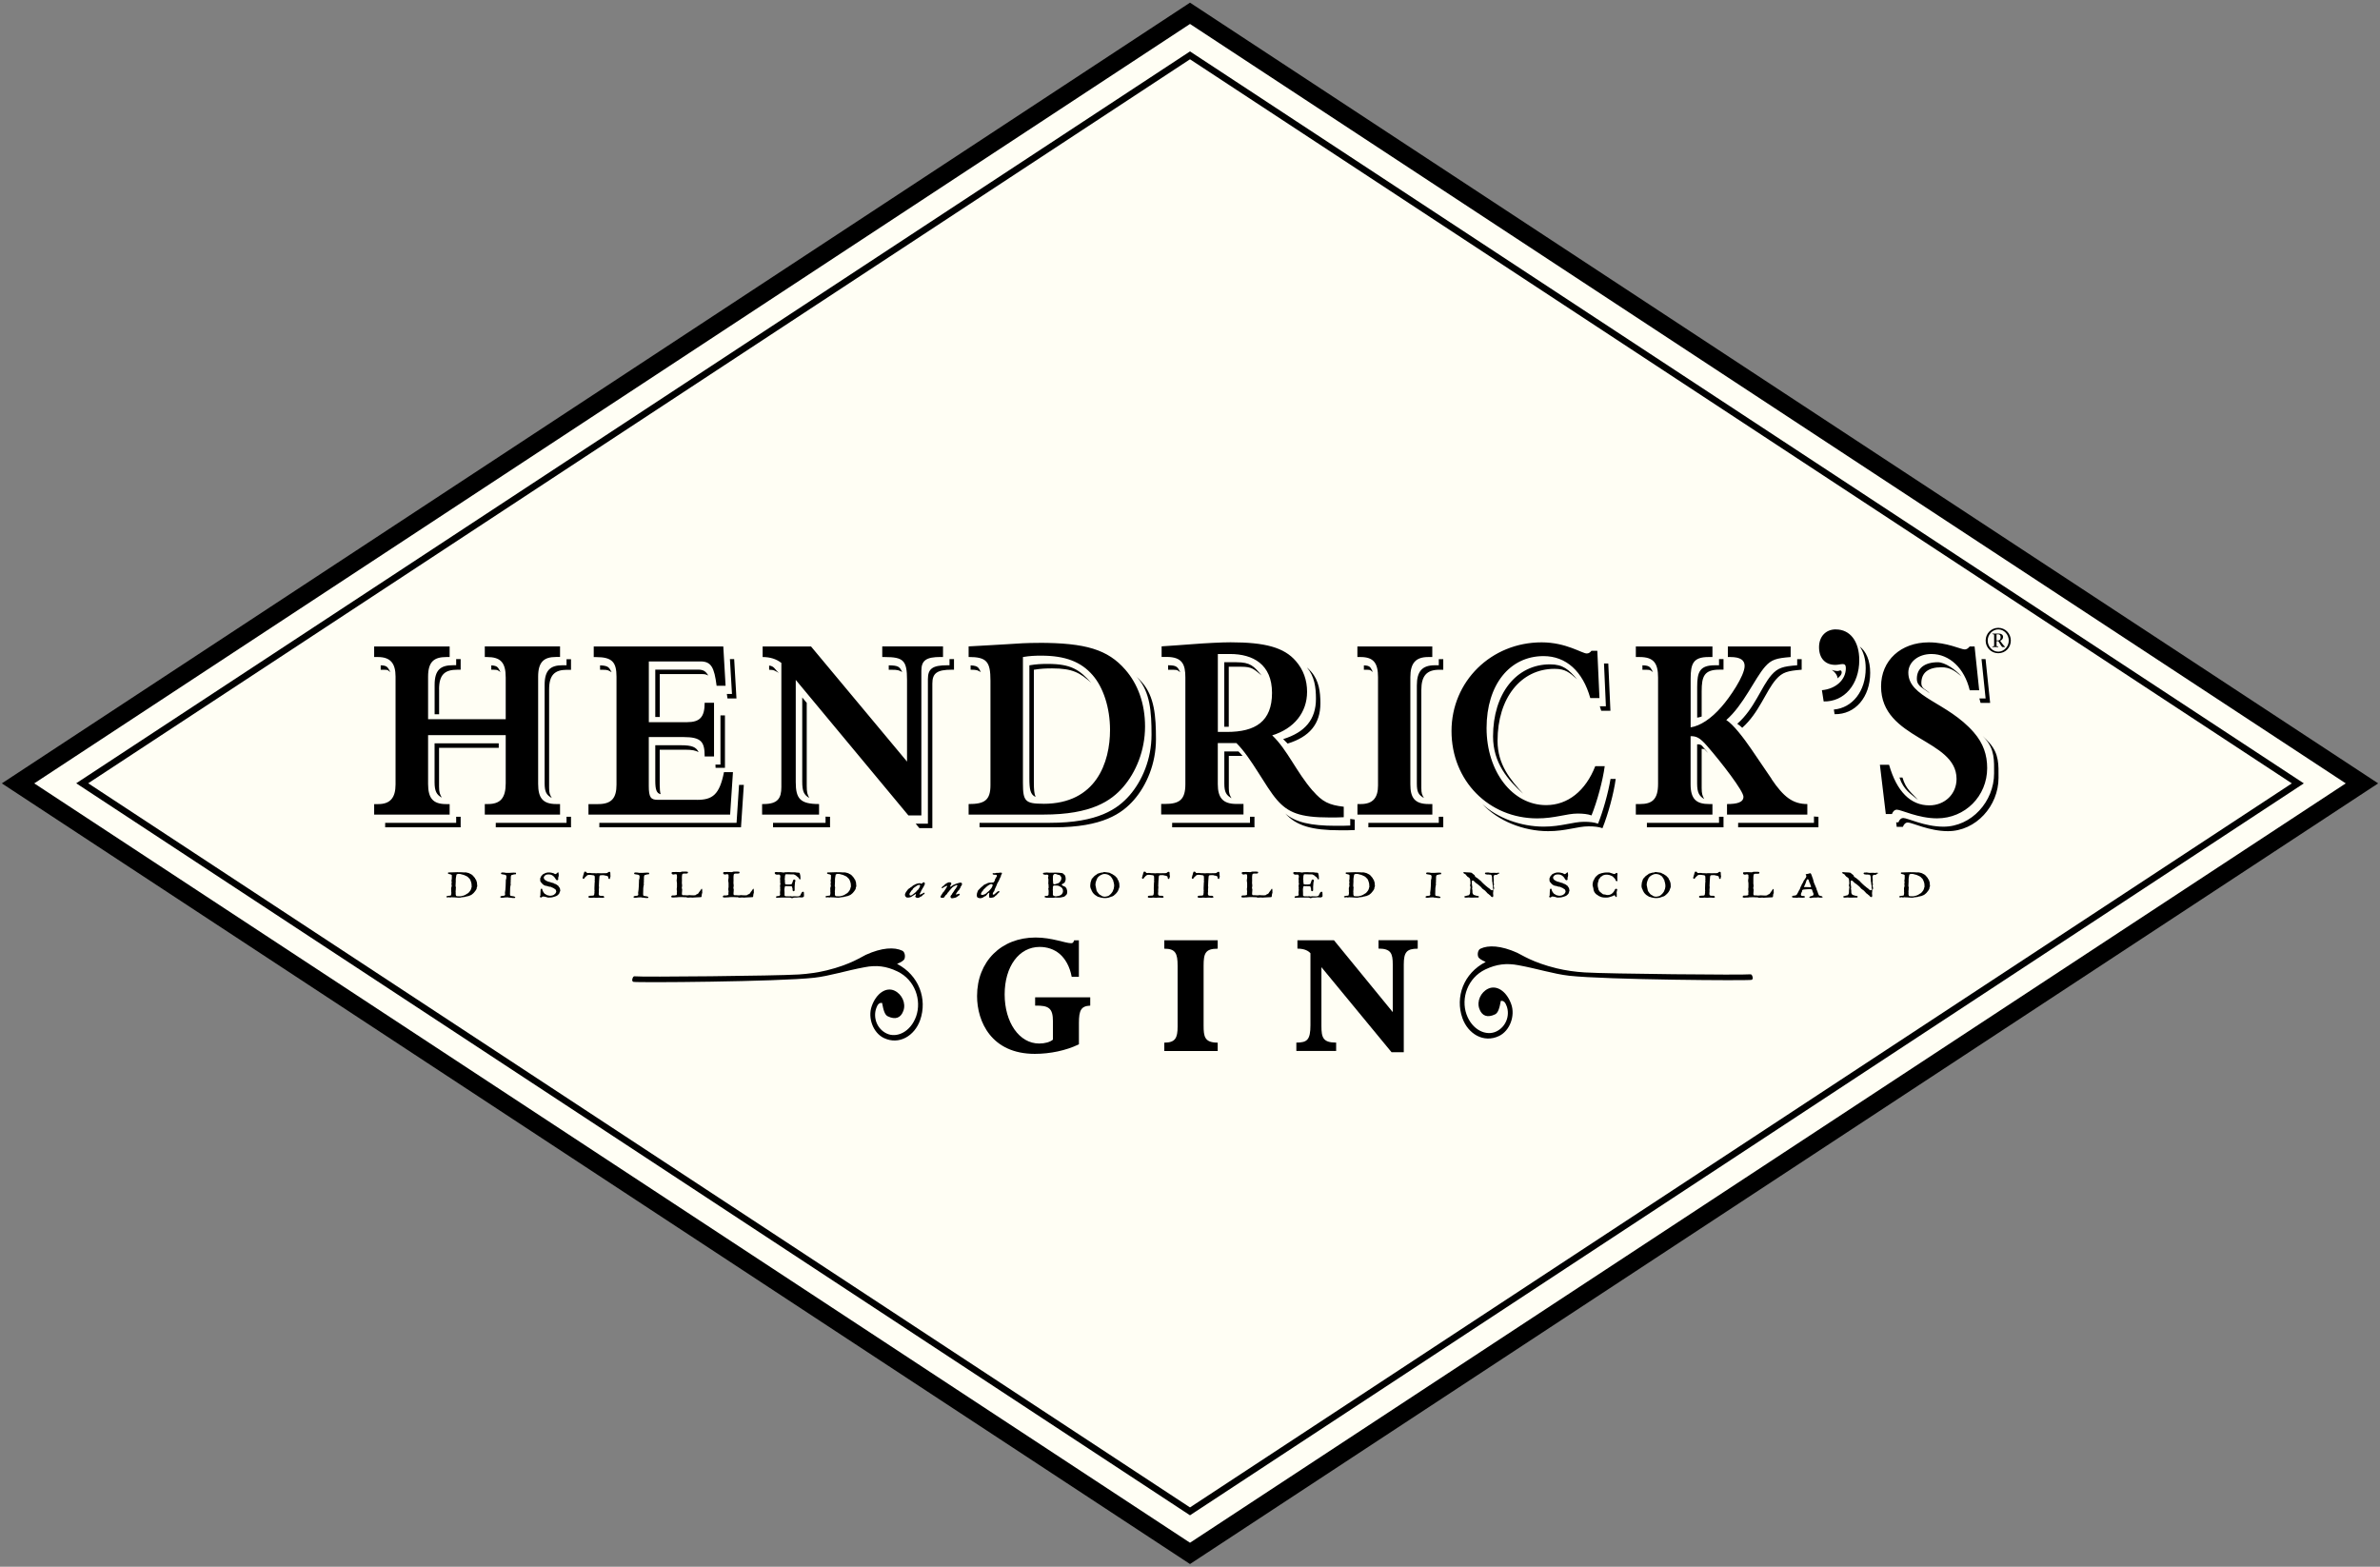 <?xml version="1.0" encoding="UTF-8"?><svg id="Layer_2" xmlns="http://www.w3.org/2000/svg" xmlns:xlink="http://www.w3.org/1999/xlink" viewBox="0 0 488.08 321.3"><rect x="0" y="0" width="488.08" height="321.3" fill="#808080" stroke="none"/><defs><style>.cls-1{clip-path:url(#clippath);}.cls-2,.cls-3,.cls-4{fill:none;}.cls-2,.cls-5,.cls-6{stroke-width:0px;}.cls-3{stroke-width:1.35px;}.cls-3,.cls-4{stroke:#000;stroke-miterlimit:23;}.cls-7{clip-path:url(#clippath-1);}.cls-8{clip-path:url(#clippath-2);}.cls-5{fill:#000;}.cls-4{stroke-width:3.65px;}.cls-6{fill:#fffef4;}</style><clipPath id="clippath"><rect class="cls-2" width="488.08" height="321.3"/></clipPath><clipPath id="clippath-1"><rect class="cls-2" width="488.08" height="321.3"/></clipPath><clipPath id="clippath-2"><rect class="cls-2" width="488.08" height="321.3"/></clipPath></defs><g id="Layer_1-2"><g class="cls-1"><polygon class="cls-6" points="3.7 160.65 244.04 318.56 484.38 160.65 244.04 2.73 3.7 160.65"/><g class="cls-7"><polygon class="cls-4" points="3.7 160.65 244.04 318.56 484.38 160.65 244.04 2.73 3.7 160.65"/></g><polygon class="cls-3" points="244.04 309.94 471.23 160.65 244.04 11.35 16.86 160.63 244.04 309.94"/><g class="cls-8"><path class="cls-5" d="M242.05,137.86c-.52-.92-.57-1.43-2.39-1.43h-.11v.92h1.03c1.07,0,.91.19,1.47.51M252.55,163.69c-.37-.64-.55-.95-.55-2.08v-6.59h2.83c-.28-.32-.56-.64-.85-.92h-2.9v6.59c0,1.81.44,2.4,1.47,3M281.54,137.8c-.49-.87-.44-1.3-1.84-1.35v.9h.63c.91,0,.67.16,1.2.45M328.38,145.76h1.88l-.44-9.7h-.88l.39,8.78h-1.25c.1.3.2.61.29.92M264.06,152.49c4.49-1.38,6.72-4.03,6.72-8.26,0-2.36-.29-4.64-1.87-6.46-.28-.33-.58-.62-.9-.9,1.57,1.82,1.86,4.09,1.86,6.44,0,4.23-2.24,6.87-6.72,8.26l.92.92ZM253.58,135.81h-2.51v13.23h.92v-12.31h2.51c2.34,0,2.65.53,4.21,1.78-1.57-1.91-2.29-2.7-5.13-2.7M185.02,137.81c-.53-1.04-.7-1.34-2.76-1.37v.91h.47c1.49,0,1.59.11,2.28.46M307.11,151.92c0-8.76,4.77-14.76,11.68-14.76,2.26,0,3.04.75,4.64,2.14-1.74-1.98-2.85-3.06-5.56-3.06-6.91,0-11.68,6.01-11.68,14.77,0,5.46,3.04,8.94,6.17,11.76-2.59-2.87-5.25-5.94-5.25-10.84M165.97,163.65c-.39-.7-.53-1.16-.53-2.48v-17.03l-.92-1.11v17.21c0,2.04.33,2.76,1.45,3.4M199.05,136.45v.89c1.37,0,1.42.13,2.1.49-.5-.91-.5-1.29-2.1-1.38M212.37,163.42c-.28-.63-.35-1.56-.35-2.94v-23.13c1.41-.24,2.47-.28,3.77-.28,4.24,0,5.72.94,7.98,2.95-2.36-2.64-4.06-3.87-8.9-3.87-1.3,0-2.36.05-3.77.29v23.13c0,2.34.2,3.39,1.27,3.86M390.14,159.45h-.61c.86,2.58,2.36,3.36,3.81,4.59-1.19-1.37-2.49-2.13-3.19-4.59M159.73,137.99c-.83-.66-.9-1.37-2-1.5v.86c1.07,0,1.14.21,2,.64M406.19,144.15h1.94l-.94-8.98h-.83l.84,8.06h-1.28c.09.3.18.6.25.92M395.76,142.2c-.72-.85-1.74-.91-1.74-2.09,0-2.16,1.43-3.27,4.13-3.27,1.72,0,2.77.73,4.09,1.86-1.21-1.41-3.4-2.89-4.83-2.89-2.7,0-4.31,1.22-4.31,3.38,0,1.62,1.39,1.93,2.66,3.01M369.48,137.35v-2.17h-.92v1.25c-2.9.22-3.95.5-5.26,1.98-2.17,2.5-3.48,6.91-7.03,10.02.3.18.65.47,1.02.82,3.49-3.12,4.78-7.45,6.94-9.93,1.3-1.48,2.36-1.75,5.26-1.98M338.99,137.83c-.53-.92-.57-1.37-2.17-1.39v.91h.8c.99,0,.81.16,1.37.48M352.53,136.43h-.82c-3.14,0-3.66,1.36-3.66,4.43v6.31c.3-.04.61-.12.92-.23v-5.17c0-3.08.52-4.44,3.66-4.44h.82v-2.17h-.92v1.25ZM349.5,163.86c-.36-.62-.53-1.08-.53-2.25v-8.04c.82,0,.49.13,1.32.84-1.39-1.54-1.15-1.77-2.25-1.77v8.04c0,1.92.48,2.61,1.45,3.17M276.9,169.3c-1.05.05-1.55.05-2.99.05-5.08,0-8.29-.72-10.32-2.52,2.22,2.48,5.38,3.44,11.24,3.44,1.44,0,1.93,0,2.99-.05v-2.15c-.33-.04-.63-.08-.92-.13v1.36ZM256.34,168.74h-15.96v.92h16.88v-2.16h-.92v1.24ZM295.06,167.49v1.25h-14.44v.92h15.36v-2.16h-.72c-.07,0-.13-.01-.2-.01M232.97,138.66c.11.12.22.24.33.36,2.56,2.93,2.85,6.92,2.85,11.65,0,5.03-1.94,9.48-4.49,12.42-2.47,2.82-6.46,5.65-16.37,5.65h-14.41v.92h15.33c9.91,0,13.9-2.83,16.36-5.65,2.55-2.94,4.49-7.39,4.49-12.42,0-4.73-.3-8.72-2.85-11.65-.4-.46-.82-.88-1.25-1.28M194.72,136.43h-.48c-2.98,0-3.95.7-3.95,2.82v29.66h-2.51l.76.92h2.66v-29.66c0-2.12.98-2.83,3.96-2.83h.48v-2.17h-.92v1.25ZM295.06,136.43h-.82c-2.6,0-3.68,1.26-3.68,4.15v20.12c0,1.77.37,2.33,1.45,2.94-.37-.65-.53-.91-.53-2.02v-20.12c0-2.88,1.08-4.15,3.68-4.15h.82v-2.17h-.92v1.25ZM169.3,168.74h-10.77v.92h11.69v-2.16c-.33,0-.63-.01-.92-.03v1.27ZM372,168.74h-15.55v.92h16.47v-2.16c-.32,0-.62-.03-.92-.06v1.31ZM327.7,168.91c-.78-.28-1.74-.38-2.85-.38-2.26,0-4.67.99-8.27.99-4.67,0-9.5-1.76-12.6-4.65,3.18,3.44,8.37,5.58,13.52,5.58,3.61,0,6.01-.99,8.28-.99,1.11,0,2.08.1,2.85.38,1.16-2.88,2.32-7.14,2.71-10.1h-1.06c-.48,2.88-1.52,6.58-2.56,9.18M381.35,132.54c.8,1.09,1.26,2.63,1.26,4.51,0,4.67-2.7,8.12-6.53,8.46l.15.95c4.23.09,7.3-3.5,7.3-8.48,0-2.5-.81-4.4-2.18-5.43M408.02,152.39c-.46-.53-.94-1-1.43-1.46.17.18.34.35.51.54,1.98,2.27,1.84,4.45,1.84,7.12,0,5.77-4.63,10.94-10.38,10.94-3.86,0-7.37-1.78-8.25-1.78-.42,0-.76.29-1,.89h-.45l.11.92h1.26c.25-.6.58-.89,1-.89.88,0,4.39,1.78,8.25,1.78,5.74,0,10.37-5.17,10.37-10.94,0-2.67.14-4.84-1.83-7.12M352.53,167.49v1.25h-14.79v.92h15.71v-2.16h-.67c-.09,0-.16-.01-.25-.01M151.04,168.74h-28.13v.92h29.05l.58-8.7h-.98l-.51,7.79ZM135.48,162.87c-.13-.43-.19-1.03-.19-1.88v-7.24h5.27c1.41,0,2.05.15,2.71.49-.51-1.02-1.31-1.41-3.63-1.41h-5.26v7.24c0,1.9.27,2.6,1.1,2.8M90.6,163.57c-.38-.66-.56-1.07-.56-2.26v-7.95h12.24v-.92h-13.16v7.95c0,1.91.44,2.59,1.48,3.18M149.19,143.23h1.84l-.47-8.06h-.87l.42,7.14h-1.05c.05.29.09.59.13.92M125.43,137.86c-.51-.94-.6-1.35-2.37-1.41v.9h.47c1.26,0,1.25.16,1.9.51M135.3,138.24h8.74c.59,0,.82.1,1.21.3-.5-.86-.97-1.22-2.13-1.22h-8.74v9.71h.92v-8.79ZM146.75,157.46h1.92v-10.75h-.92v10.09h-1.03c.02.28.03.32.03.65M80.06,137.83c-.54-.91-.56-1.36-1.99-1.39v.91h.76c.9,0,.68.16,1.23.48M116.18,167.49v1.25h-14.51v.92h15.43v-2.16h-.77c-.05,0-.09,0-.14-.01M116.18,136.43h-.86c-2.46,0-3.63,1.04-3.63,4.03v20.15c0,1.87.42,2.43,1.47,3.04-.38-.66-.55-.94-.55-2.11v-20.15c0-2.98,1.17-4.03,3.63-4.03h.86v-2.17h-.92v1.25ZM93.55,167.49v1.25h-14.56v.92h15.48v-2.16h-.72c-.07,0-.13-.01-.2-.01M90.04,141.37c0-3.09,1.24-4.03,3.76-4.03h.67v-2.17h-.92v1.25h-.66c-2.52,0-3.76.94-3.76,4.03v6.02h.92v-5.1ZM102.65,137.83c-.51-.89-.51-1.3-1.9-1.38v.89h.43c1.02,0,.88.15,1.47.48"/><path class="cls-5" d="M409.8,128.75c-1.45,0-2.59,1.17-2.59,2.61s1.13,2.6,2.59,2.6,2.57-1.15,2.57-2.6-1.13-2.61-2.57-2.61M409.8,133.64c-1.22,0-2.17-1.07-2.17-2.28s.95-2.28,2.17-2.28,2.15,1.07,2.15,2.28-.95,2.28-2.15,2.28M410.61,132l-.43-.6c.34-.12.6-.4.6-.79,0-.47-.43-.68-.86-.68h-1.34v.11c.38.04.37.02.37.36v1.82c0,.32,0,.32-.37.36v.11h1.22v-.11c-.38-.04-.36-.04-.36-.36v-.74h.36c.48.7.67,1.22.91,1.22h.48v-.06c-.14-.12-.38-.37-.57-.64M409.76,131.34h-.32v-1.27h.3c.3,0,.54.16.54.58s-.15.69-.52.69M213.01,131.84c-2.38,0-4.2.11-6.62.28-2.15.16-5.16.27-7.75.44v2.17c3.71,0,4.48.94,4.48,4.87v21.42c0,3.17-1.3,3.87-4.48,3.87v2.16h15.33c9.91,0,13.9-2.83,16.36-5.65,2.55-2.94,4.49-7.39,4.49-12.42,0-4.73-1.49-8.72-4.05-11.65-3.58-4.11-8.1-5.5-17.76-5.5M213.97,164.83c-3.7,0-4.19-.49-4.19-4.2v-25.89c1.41-.24,2.47-.28,3.77-.28,4.92,0,8.15,1.26,10.52,3.99,2.18,2.5,3.57,6.65,3.57,11.25,0,6.61-2.81,15.14-13.66,15.14M180.93,134.74h.48c3.87,0,4.6.7,4.6,4.69v16.75l-19.69-23.61h-9.92v2.17c1.48,0,2.78.38,3.84,1.21v25.45c0,2.28-.71,3.49-3.66,3.49h-.29v2.16h11.68v-2.16c-3.87,0-4.78-1.1-4.78-4.49v-20.97l23.1,27.79h2.66v-29.66c0-2.12.98-2.83,3.96-2.83h.48v-2.17h-12.46v2.17ZM99.42,134.74h.43c2.8,0,3.86,1.09,3.86,4.2v8.55h-15.92v-8.72c0-3.09,1.24-4.03,3.76-4.03h.66v-2.17h-15.48v2.17h.76c2.56,0,3.63,1.27,3.63,4.03v22.08c0,2.77-1.11,4.05-3.56,4.05h-.83v2.16h15.48v-2.16h-.72c-2.7,0-3.7-1.21-3.7-4.14v-10h15.92v9.87c0,2.98-1.06,4.26-3.63,4.26h-.66v2.16h15.43v-2.16h-.77c-2.79,0-3.72-1.28-3.72-4.14v-21.99c0-2.98,1.17-4.03,3.63-4.03h.86v-2.17h-15.43v2.17ZM142.9,164.02h-8.04c-1.41,0-1.81-.51-1.81-2.88v-9.99h7.1c3.72,0,4.36,1,4.36,3.98h1.92v-11.01h-1.92c0,2.93-.97,3.98-3.63,3.98h-7.82v-12.46h10.58c2.22,0,2.84,1.22,3.32,4.99h1.84l-.47-8.05h-26.57v2.17h.47c3.32,0,4.2,1.04,4.2,4.03v22.13c0,2.71-.97,3.99-3.77,3.99h-1.98v2.16h29.05l.58-8.71h-1.84c-.92,4.67-2.39,5.68-5.55,5.68M376.48,129.07c-2.05,0-3.44,1.46-3.44,3.66s1.22,3.62,3.34,3.62c1.12,0,2.16-.66,2.16.66,0,2.41-2.05,4.26-4.91,4.53l.36,2.31c4.23.1,7.3-3.5,7.3-8.48,0-3.83-1.86-6.29-4.8-6.29M363.32,159.75l-4.2-6.17c-1.51-2.21-3.72-5.09-5.1-5.92,3.55-3.11,5.78-8.44,7.95-10.94,1.3-1.48,2.36-1.75,5.25-1.98v-2.17h-12.88v2.17h.53c2.04,0,2.91.65,2.91,1.82,0,2.04-3.1,6.53-4.71,8.35-2.16,2.51-4.43,3.96-6.36,4.25v-9.98c0-3.08.53-4.44,3.66-4.44h.81v-2.17h-15.71v2.17h.8c2.86,0,3.76,1.27,3.76,4.2v21.81c0,3.2-1.23,4.14-3.71,4.14h-.85v2.16h15.71v-2.16h-.67c-2.56,0-3.81-.94-3.81-4.05v-9.87c1.15,0,1.84.23,3.38,2,3.04,3.49,7.46,9.25,7.46,10.42s-1.33,1.5-3.37,1.5v2.16h16.47v-2.16c-3,0-4.89-1.49-7.35-5.14M391.35,137.94c0-2.16,2.02-3.82,4.73-3.82,3.71,0,6.8,2.93,7.86,7.43h1.94l-.94-8.98h-1c-.42.51-.71.61-1.06.61-.72,0-3.61-1.45-7.32-1.45-5.75,0-9.8,3.71-9.8,9.04,0,10.96,15.48,10.7,15.48,18.97,0,3.1-2.41,5.42-5.59,5.42-3.82,0-6.67-2.81-8.25-8.33h-1.88l1.21,10.1h1.26c.24-.6.58-.89,1-.89.88,0,4.39,1.78,8.25,1.78,5.74,0,10.28-4.55,10.28-10.31,0-2.67-.77-5.06-2.75-7.33-5.4-6.21-13.42-7.14-13.42-12.25M269.21,162.17c-3.42-3.94-5.13-8.32-8.31-11.37,4.49-1.38,7.15-4.7,7.15-8.93,0-2.36-.73-4.49-2.31-6.31-2.41-2.78-6.28-3.84-13.38-3.84-1.73,0-5.2.17-7.92.39-1.97.16-3.8.27-6.22.44v2.17h1.03c3.22,0,3.84,1.55,3.84,4.2v21.9c0,3.21-1.25,4.05-4.19,4.05h-.77v2.16h16.88v-2.16h-1.45c-2.73,0-3.82-1.21-3.82-4.05v-8.43h3.82c3.09,3.05,5.89,8.86,8.31,11.64,2.26,2.61,4.72,3.61,10.72,3.61,1.44,0,1.93,0,2.98-.05v-2.15c-3.03-.35-4.38-1-6.36-3.29M251.63,150.1h-1.88v-15.98h2.51c4.69,0,8.6,2.11,8.6,7.97s-3.39,8.01-9.23,8.01M278.38,134.74h.63c2.71,0,3.59,1.27,3.59,4.14v22.19c0,2.44-.97,3.82-3.53,3.82h-.69v2.16h15.36v-2.16h-.73c-2.94,0-3.78-1.34-3.78-4.05v-21.96c0-2.88,1.08-4.14,3.68-4.14h.82v-2.17h-15.36v2.17ZM317.07,165.11c-6.91,0-12.21-6.88-12.21-15.8s4.77-14.76,11.68-14.76c4.63,0,8.05,3.12,9.59,8.61h1.88l-.44-9.7h-1.2c-.29.37-.58.55-.97.55-.96,0-4.23-2.28-9.25-2.28-10.32,0-18.48,7.98-18.48,18.19s7.66,17.91,17.58,17.91c3.61,0,6.01-.99,8.27-.99,1.11,0,2.08.1,2.86.38,1.16-2.88,2.32-7.14,2.71-10.1h-1.94c-1.97,5.05-5.63,7.99-10.07,7.99"/><path class="cls-5" d="M375.66,137.38s1.05.4,1.55.15c.5-.25.71.53.12,1.12-.59.59-.47.47-.47.47,0,0-.03-.96-1.21-1.74"/><path class="cls-5" d="M96.77,181.86s-.07.05-.07.07c-.03.18-.06.33-.13.47-.03.07-.06.12-.09.19-.1.2-.28.34-.41.51-.09.1-.25.15-.37.23-.03.05-.1.07-.16.1-.15.14-.37.17-.59.27h-.09c-.34.14-.76.12-1.13.09-.25-.03-.25-.22-.28-.39,0-.1,0-.23,0-.32,0-.1.03-.22-.03-.33.1-.19.01-.39.07-.62.03-.12,0-.25-.06-.37,0-.05,0-.12,0-.18.03-.27.04-.57.04-.84-.03-.47.04-.92.14-1.38.22-.2.56-.15.83-.12.06.03.12.06.18.06.34.07.64.15.91.31.16.07.31.15.46.27.03.02.03.07.06.1.31.2.43.5.51.77.15.37.17.74.17,1.11M97.83,181.17c0-.22-.12-.45-.18-.67,0-.12-.15-.18-.21-.3,0-.05-.03-.1-.03-.13-.12-.17-.31-.32-.43-.5-.12-.15-.3-.24-.49-.35h-.06c-.06-.1-.18-.12-.26-.16-.19-.07-.4-.09-.59-.15-.12-.02-.28,0-.4,0-.98-.08-1.92-.04-2.91,0-.13,0-.28-.03-.37.05-.1.07-.04.17.03.22.06.03.15.08.24.08.19.02.35.09.46.17.03.03.03.05.03.07,0,.38.02.75-.08,1.14,0,.07.06.15.06.23-.06.27-.07.55,0,.84,0,.07-.06.14-.06.2-.1.24-.04.47-.04.71.03.08-.04.18,0,.25.06.25,0,.47-.04.69-.03.1-.15.13-.25.12-.24.04-.58,0-.74.21.06.18.33.18.52.1.19.06.34.1.52.01.09-.03.18.05.25.02.55-.01,1.09.11,1.65.06.03,0,.09-.05.13-.05.3,0,.57-.09.88-.11,0-.05.03-.05.06-.05.19-.03.31-.03.46-.1h.09c.22-.12.5-.17.67-.31.13-.13.28-.2.38-.32,0-.02.03-.05.06-.07.19-.18.28-.37.44-.57.03-.07.07-.17.13-.25.03-.05-.03-.12,0-.17.13-.25.16-.5.07-.75,0-.08.04-.15.01-.2"/><path class="cls-5" d="M105.69,179.3c-.09.03-.18,0-.27,0-.07,0-.1.05-.13.07-.22.02-.43.04-.5.24-.08.37,0,.72-.07,1.07.09.17-.07.37,0,.55.03.05.03.07.03.12-.13.54-.17,1.06-.15,1.61,0,.19-.03.39,0,.59.02.17.27.22.46.22.24.03.46.06.6.2.03.08,0,.16-.09.18-.25.02-.49.02-.7-.03-.19-.05-.37-.03-.56-.05-.03,0-.06-.05-.09-.05-.4,0-.76.02-1.16.09-.16.03-.31,0-.44-.08-.03-.05-.02-.12,0-.17.18-.15.46-.15.74-.17.22-.05.25-.22.22-.37-.03-.08-.03-.13-.03-.2.17-.92.15-1.81.19-2.7.13-.25.1-.52.11-.77,0-.05-.06-.1-.09-.15-.05-.08-.19-.1-.31-.13-.22-.06-.43-.04-.61-.11-.09-.02-.09-.13-.09-.2.04-.09.1-.14.22-.14.28,0,.56.02.82.08h.34c.56.03,1.04-.09,1.6-.03.15.02.09.17.09.27,0,.05-.1.02-.13.05"/><path class="cls-5" d="M114.8,182.92c0,.07-.06.12-.1.2v.1c-.12.14-.25.3-.4.41-.28.19-.62.27-.95.36-.21.07-.45.07-.7.07-.09.02-.21.02-.31,0-.33-.09-.67-.23-1.03-.2-.1.03-.16.07-.22.15-.06.03-.13.05-.22.03-.12-.03-.15-.13-.15-.2,0-.05.06-.13.1-.18.03-.34,0-.69.04-1.04v-.15c.04-.1.13-.35.31-.19.06.27.15.52.32.75.1.07.12.2.22.27.06.02.09.05.15.07.18.13.37.26.61.26.03.02.1.02.16.05.21.03.39,0,.6-.04.31-.07.49-.22.68-.42.03-.05.06-.12.09-.17.04-.1.1-.18.07-.27-.04-.13-.06-.28-.15-.38-.06-.05-.12-.07-.15-.12h-.06c-.16-.16-.4-.26-.62-.33-.03-.02-.06-.08-.12-.08-.34,0-.64-.13-.94-.22-.06,0-.1,0-.16,0-.21-.07-.43-.18-.57-.32-.18-.23-.43-.4-.51-.68-.03-.15.03-.32-.03-.47.16-.25.16-.57.47-.74,0-.02.04-.07.04-.1.31-.2.67-.37,1.07-.42.13,0,.31,0,.42,0,.25.02.46.08.7.15.03,0,.13,0,.16.09h.06c.27.27.51-.1.7-.24.09-.08.15,0,.15.05.06.3.09.59-.01.89-.03.05-.03.1-.06.12,0,.17.12.48-.16.52-.28.05-.31-.25-.46-.4-.06-.07-.09-.18-.18-.25-.12-.13-.25-.25-.37-.32-.15-.11-.31-.15-.46-.18-.25-.03-.43-.05-.67,0-.15.02-.28.09-.36.17-.03.03-.06.05-.09.07-.1.12-.22.25-.2.39,0,.13.06.27.15.38.16.12.28.25.49.3l.03.05c.16.03.25.1.4.13.1,0,.22.06.31.08.09.05.22.1.31.1.18.04.4.1.52.22.31.02.49.27.73.38.15.28.45.48.39.8,0,.03.06.05.06.08.03.14-.07.29-.1.44"/><path class="cls-5" d="M125.2,179.54c-.06-.23,0-.45-.06-.67-.06-.12-.21-.1-.33-.05-.07.02-.13.07-.19.15-.13.1-.34.1-.5.1-.09.02-.18,0-.27,0-.37.04-.7.01-1.08,0h-.33c-.07.03-.13.03-.19.03-.28-.06-.52,0-.79-.03-.19-.02-.4-.06-.59-.06-.15.02-.28.05-.43.02-.15,0-.15-.2-.27-.25-.1-.05-.28-.05-.35.04-.06.13-.03.25-.12.35-.03.03,0,.1,0,.12-.1.14-.1.3-.13.45,0,.02-.07.07-.07.1,0,.12-.06.3.09.37.12.04.22-.03.28-.12v-.05c.06-.03.06-.07.09-.13.04-.02.07-.02.1-.05.15-.19.34-.4.62-.44.37-.04.7.06,1.07.09.03,0,.05.03.09.05.16.08.09.23.15.32,0,.03-.03.06-.03.08,0,.07,0,.15.03.22.03.15-.1.3-.01.45,0,.02-.03.05-.03.07s.03.02.03.05c-.07.4-.04,1.01-.08,1.38-.03.2.03.41.03.6,0,.03-.04.08-.04.11.03.04.03.12.03.17-.06.15,0,.3-.07.45-.03.07-.06.17-.18.2-.28.05-.58,0-.86.07-.12.05-.16.17-.13.27.03.05.13.1.22.12.31,0,.61,0,.95-.04.03,0,.09.02.12.02.28,0,.55.03.85-.01.34-.02.68.08,1.01,0,.13-.05.07-.17.04-.25,0-.02-.03-.02-.06-.02-.04-.03-.03-.08-.03-.08-.34-.1-.86.11-.98-.26-.06-.32.07-.59,0-.92-.02-.25.07-.47.04-.72,0-.07-.06-.17-.02-.25.03-.51.04-1.3.11-1.82,0-.1.07-.25.22-.27.25-.02.49-.04.73-.02.03,0,.06.03.09.05.27.05.58.05.76.26,0,.18,0,.37.18.47.09.05.16-.04.19-.09v-.13c.09-.15.13-.32.07-.49"/><path class="cls-5" d="M133,179.3c-.09.03-.18,0-.27,0-.07,0-.1.05-.13.07-.22.02-.43.04-.5.24-.09.37-.01.72-.07,1.07.09.17-.07.37-.01.55.03.05.03.07.03.12-.13.54-.17,1.06-.15,1.61,0,.19-.03.39,0,.59.02.17.27.22.45.22.24.03.46.06.61.2.03.08,0,.16-.09.18-.25.02-.5.02-.7-.03-.19-.05-.37-.03-.55-.05-.03,0-.06-.05-.09-.05-.4,0-.76.02-1.16.09-.16.03-.31,0-.44-.08-.03-.05-.02-.12.01-.17.18-.15.46-.15.73-.17.22-.05.25-.22.22-.37-.03-.08-.03-.13-.03-.2.17-.92.15-1.81.19-2.7.13-.25.1-.52.11-.77,0-.05-.06-.1-.09-.15-.05-.08-.19-.1-.31-.13-.22-.06-.43-.04-.62-.11-.09-.02-.09-.13-.09-.2.04-.09.1-.14.22-.14.28,0,.55.02.82.08h.34c.56.03,1.04-.09,1.6-.03.15.02.09.17.09.27,0,.05-.1.02-.13.05"/><path class="cls-5" d="M143.87,183.89s-.06.09-.12.09c-.28,0-.55.02-.79.04-.34,0-.67.05-1.01.06-.31-.09-.64.03-.98,0-.09-.02-.22-.07-.31-.1-.03,0-.09.02-.12.02-.43,0-.86-.06-1.32-.02-.15,0-.28,0-.42.05-.19.02-.37-.03-.59.02-.18.02-.37.02-.52-.07-.09-.08-.03-.18.03-.25,0-.02.06-.07.13-.1.15-.02.34.03.48,0,.09-.02.19-.05.31-.05.15-.03.22-.17.16-.3,0-.05.03-.1,0-.12-.03-.13.06-.22.03-.32-.05-.3-.08-.59,0-.89,0-.22,0-.44,0-.67.03-.27-.09-.54-.06-.82.04-.27.1-.56.05-.84,0-.13.06-.25-.15-.33-.07-.02-.16-.02-.22-.02-.25.07-.49.14-.67-.06-.09-.13-.06-.25.04-.37.28-.02.51.02.8-.02.31-.02.61.05.92.03.09-.02.17-.07.27-.1.4,0,.82-.05,1.22.03.09.09.09.29-.1.35-.37.07-.97-.13-1.04.26-.1.53,0,1.01-.05,1.54-.04.3.11.59.02.92-.04.15-.07.3.02.45.06.15-.03.32,0,.47.02.25-.1.51.02.76.15.08.3.05.46.05.34.03.64.06.98-.01.18-.03.36.06.54.03.22,0,.4.02.61,0,.06-.02.15-.02.22-.07,0-.03.03-.05.06-.08.15-.07.28-.1.4-.19.13-.12.15-.27.25-.39.04-.03.1-.05.1-.1t.06-.08c.13-.12.16-.29.28-.42h.07c.12.06.02.17.08.27.03.1-.03.23,0,.35,0,.07.03.17,0,.24-.13.23-.07.47-.14.72"/><path class="cls-5" d="M154.45,183.89s-.06.09-.12.09c-.28,0-.56.02-.8.04-.34,0-.67.05-1.01.06-.31-.09-.65.03-.98,0-.09-.02-.22-.07-.31-.1-.03,0-.09.02-.12.02-.43,0-.86-.06-1.32-.02-.15,0-.28,0-.43.05-.19.02-.37-.03-.58.02-.18.02-.37.02-.51-.07-.09-.08-.03-.18.03-.25,0-.02.06-.07.13-.1.15-.02.34.03.49,0,.09-.02.19-.05.3-.05.15-.03.22-.17.16-.3,0-.05.03-.1,0-.12-.03-.13.06-.22.03-.32-.05-.3-.08-.59,0-.89,0-.22,0-.44,0-.67.03-.27-.09-.54-.06-.82.04-.27.1-.56.05-.84,0-.13.06-.25-.15-.33-.07-.02-.16-.02-.22-.02-.25.07-.49.14-.67-.06-.09-.13-.06-.25.04-.37.28-.02.52.02.79-.02.3-.02.61.05.92.03.09-.02.18-.07.28-.1.4,0,.82-.05,1.22.03.09.09.09.29-.1.35-.37.07-.97-.13-1.04.26-.1.53,0,1.01-.05,1.54-.04.3.11.59.02.92-.04.15-.07.3.02.45.06.15-.03.32,0,.47.02.25-.1.51.02.76.15.08.3.05.46.05.34.03.64.06.98-.01.18-.03.37.06.54.03.22,0,.4.02.61,0,.06-.02.15-.02.22-.07,0-.03.03-.05.06-.08.15-.07.28-.1.4-.19.13-.12.16-.27.25-.39.04-.03.1-.05.1-.1t.06-.08c.13-.12.16-.29.28-.42h.07c.12.06.02.17.08.27.03.1-.03.23,0,.35,0,.07.03.17,0,.24-.13.23-.07.47-.14.72"/><path class="cls-5" d="M164.8,183.88c-.03.07-.12.12-.21.15-.34.05-.67-.06-1,.01-.38.07-.74-.06-1.08.14-.06.03-.15,0-.21-.02-.25-.15-.56-.08-.82-.1-.1,0-.19,0-.28,0-.58,0-1.2,0-1.77.04-.06.02-.19.02-.25-.03-.09-.07,0-.14,0-.22,0-.05.1-.02.16-.05.12-.09.33,0,.49-.09.04-.02-.03-.02.07-.08.09-.04.06-.14.09-.21,0-.05,0-.1-.03-.16-.05-.37.11-.71.02-1.09,0-.05,0-.07.03-.12,0-.05,0-.07-.03-.12-.03-.25-.02-.47.07-.72.03-.05-.06-.1-.06-.14-.02-.27.04-.52-.02-.8-.03-.13.04-.23.04-.35.03-.2.04-.47-.21-.58-.28.02-.61.09-.82-.09-.03-.04-.06-.07-.09-.12-.03-.1-.03-.25.09-.27.25-.08.53.03.8,0,.34-.05.63.06.94.08.16-.07.31-.07.47-.07.39-.01.79-.04,1.22.02.06,0,.12-.02.19,0,.18.02.34-.02.52,0,.15.03.34.08.49.06.19-.02.37.03.4.15.12.34.15.67.14,1.02.03.05.03.1,0,.14-.03.05-.09.11-.15.08-.04-.02-.07-.05-.1-.08-.06-.12-.09-.25-.21-.34-.06-.08-.18-.13-.27-.2-.15-.2-.4-.3-.64-.41-.52,0-1.07,0-1.59-.03-.03,0-.09.02-.12.05-.07.12-.04.22-.1.35-.03.1,0,.19-.01.3-.03.19-.09.39.03.59-.07.12-.07.25-.01.37.03.1,0,.18,0,.27.03.07.09.16.18.16.37,0,.73.05,1.1-.04.07-.02.13-.05.13-.07.13-.25.16-.5.26-.75.03-.07.15-.17.27-.14.16.03.22.18.19.31-.07.14-.1.32-.1.49-.07.47-.05.92-.05,1.39,0,.05-.04.12-.1.17-.06.06-.18.05-.24,0-.13-.14-.06-.37-.09-.55,0-.02-.06-.07-.06-.09,0-.13,0-.27-.15-.33-.22-.07-.49.02-.7-.05-.15.08-.34-.03-.52,0-.07,0-.1.05-.13.08-.13.42-.13.84-.08,1.26.03.2-.03.4,0,.59.03.06.1.11.16.13.24.1.54-.02.79.05.15-.05.28-.02.43-.02.03,0,.09.05.12.05.28-.07.58-.07.86-.04h.43c.16-.02.28-.07.4-.14.1-.1.13-.25.16-.37.04-.05.1-.1.13-.15,0-.05.03-.07.03-.12.1-.12.22-.19.36-.15.03.02.1.07.09.12,0,.3.06.6-.01.92"/><path class="cls-5" d="M174.52,181.86s-.07.05-.07.07c-.03.18-.06.33-.13.47-.03.07-.06.12-.09.19-.1.2-.28.34-.41.51-.09.1-.25.15-.37.23-.03.05-.1.07-.15.1-.15.14-.37.17-.59.27h-.09c-.34.14-.76.12-1.13.09-.25-.03-.25-.22-.28-.39,0-.1.01-.23.01-.32,0-.1.03-.22-.03-.33.1-.19.01-.39.07-.62.03-.12,0-.25-.06-.37,0-.05,0-.12,0-.18.03-.27.04-.57.04-.84-.03-.47.04-.92.14-1.38.22-.2.55-.15.83-.12.06.03.12.06.18.06.34.07.64.15.91.31.16.07.31.15.46.27.03.02.03.07.06.1.31.2.43.5.52.77.15.37.17.74.17,1.11M175.57,181.17c0-.22-.12-.45-.18-.67,0-.12-.15-.18-.21-.3,0-.05-.03-.1-.03-.13-.12-.17-.31-.32-.43-.5-.12-.15-.3-.24-.49-.35h-.06c-.06-.1-.18-.12-.27-.16-.19-.07-.4-.09-.58-.15-.12-.02-.28,0-.4,0-.98-.08-1.92-.04-2.91,0-.13,0-.28-.03-.36.05-.1.07-.04.17.03.22.06.03.15.08.24.08.19.02.34.09.46.17.03.03.03.05.03.07,0,.38.02.75-.08,1.14,0,.07.06.15.06.23-.06.27-.07.55,0,.84,0,.07-.06.14-.06.2-.1.24-.04.47-.04.71.03.08-.04.18-.01.25.06.25,0,.47-.04.69-.03.1-.15.13-.25.12-.24.04-.58,0-.73.21.06.18.34.18.52.1.19.06.33.1.52.01.09-.03.18.05.25.02.55-.01,1.09.11,1.65.06.03,0,.09-.05.13-.05.3,0,.58-.09.88-.11,0-.05.03-.05.06-.05.19-.03.3-.03.46-.1h.09c.22-.12.49-.17.67-.31.13-.13.28-.2.38-.32,0-.02.03-.05.06-.07.19-.18.28-.37.43-.57.03-.07.07-.17.13-.25.03-.05-.03-.12,0-.17.13-.25.16-.5.07-.75,0-.08.04-.15.01-.2"/><path class="cls-5" d="M188.68,181.71c-.03.1-.06.2-.11.3-.08.14-.19.25-.24.39-.06.09-.21.13-.24.21-.11.17-.24.27-.38.42-.07.07-.15.13-.23.18-.16.1-.29.24-.45.34-.14.08-.29.16-.44.05-.15-.1-.02-.27-.05-.41.14-.15.22-.31.33-.48.02-.04.08-.09.1-.13.08-.06.19-.12.21-.21.01-.06.03-.11.09-.17.13-.09.23-.2.37-.31.02-.02.05-.02.07-.02.16-.08.24-.21.4-.29.11-.04.24-.08.34-.12.06,0,.11-.02.16.02.08.06.1.15.08.23M189.52,183.38c.05-.1.21-.27,0-.34,0,.04-.08.06-.1.08-.22.09-.37.17-.56.27-.08.04-.16.08-.23.06-.06-.02-.03-.08-.03-.12.08-.17.16-.34.27-.51v-.06c.08-.15.16-.27.24-.42.08-.19.22-.35.32-.52.03-.04.03-.13.06-.17.16-.22.29-.52.03-.71-.2-.03-.32.09-.44.23-.11.12-.27.02-.4-.05-.43.02-.9.14-1.25.39-.02.02-.08.02-.13.04-.13.09-.21.21-.34.3-.19.08-.29.2-.43.3-.05.02-.08.05-.13.07-.1.08-.21.18-.29.29-.21.27-.4.52-.51.84-.06.27.04.56.36.71.44.07.93-.07,1.25-.37.1-.06.24-.11.31-.17.06-.06.14-.13.24-.17l.05.03c.11.14-.05.27-.11.41-.02.14.11.25.24.3.1.04.23.07.34.04.07-.01.15-.04.23-.06.08-.06.16-.1.24-.17.11-.06.26-.06.33-.16.06-.1.14-.19.22-.27.05-.04.18-.04.21-.11"/><path class="cls-5" d="M196.98,181.95v.06c-.16.17-.19.34-.3.5-.02.05-.1.06-.13.09-.16.23-.35.43-.48.67-.03.07-.06.19.08.17.18-.04.28-.12.46-.16.16-.02.23.13.21.23-.22.14-.4.31-.64.46-.16.08-.29.14-.45.16-.26.06-.6.18-.75-.05-.15-.21,0-.47.2-.62.05-.07.05-.13.08-.19.21-.29.42-.56.58-.86.05-.08.15-.14.21-.25.05-.16.19-.31.27-.46.02-.06.03-.17-.08-.19-.05,0-.13-.02-.18.02,0,.02-.03.04-.03.04-.29.1-.52.23-.73.41-.08.1-.13.21-.29.29-.11.06-.08.21-.16.25-.19.12-.24.29-.37.44-.03.04-.08.04-.11.08-.08.13-.13.23-.21.35-.06.06-.14.08-.19.14-.08.15-.24.27-.32.44-.08.17-.32.16-.53.15-.1-.02-.18-.05-.23-.11-.03-.06-.02-.15,0-.21.19-.28.35-.53.51-.8.06-.08.14-.17.24-.23.05-.05.03-.13.08-.17.11-.19.24-.35.37-.55v-.06c.08-.08.21-.21.13-.31-.02-.02-.08-.02-.1-.02-.2.09-.36.19-.58.27-.03.08-.16.1-.23.19-.05.04-.13.02-.18-.02-.06-.04-.03-.1,0-.14.16-.17.29-.31.53-.43.08-.05.05-.15.16-.21.03-.03.08-.03.1-.05.19-.15.39-.26.63-.33.1-.01.23-.01.34.01.15.01.23.17.2.3-.05.21-.31.39-.19.6,0,.03.05-.01.11-.04.18-.1.31-.22.49-.33.42-.21.8-.33,1.25-.45.13-.04.29-.04.39,0,.16.06.16.26.13.4-.06.18-.24.34-.32.52"/><path class="cls-5" d="M203.53,181.71s-.05.07-.05.08c0,.05-.03.07-.03.1-.05.09-.08.16-.14.24-.26.31-.48.63-.84.85-.21.27-.52.45-.91.54-.08,0-.16.02-.23,0-.34-.1-.05-.42,0-.62.03-.05.08-.05.11-.09.13-.14.21-.29.32-.46.05-.04.11-.08.16-.12.37-.38.76-.75,1.31-.94.08-.02.13.05.21.05.13,0,.08.06.1.08.03.09.03.19,0,.3M205.47,179.17c.02-.09,0-.19-.1-.21-.13-.02-.29,0-.42.01-.14.05-.27.03-.37.03-.16,0-.34-.01-.5.06-.13.04-.26.01-.39,0-.13-.01-.16.12-.11.21.15.18.46.1.7.13.21.02.15.23.15.36-.13.06-.16.19-.19.29,0,.04-.05.06-.08.09-.03.06-.05.12-.11.18-.02.04.03.1,0,.14-.08.17-.13.34-.29.47-.03.01-.08.04-.11.06,0,0-.02-.02-.05-.02-.13,0-.24.02-.37.04-.16.02-.29-.02-.44.02-.11.01-.19.08-.29.09-.06.02-.11.09-.16.1-.24.09-.44.17-.65.31,0,.01,0,.04-.03.06-.37.31-.68.56-1,.93-.05.07-.1.13-.16.21v.06c-.13.26-.19.55-.19.82.02.17.02.36.2.46.47.26,1.04.1,1.36-.22.21-.04.37-.16.45-.31l.05-.03s.08-.08.11-.15c.05-.04.08-.08.13-.14.05-.04.1-.1.18-.14h.06c.05.03.05.08.02.1-.03.3-.06.57,0,.84,0,.06.1.1.18.1.26,0,.51-.04.75-.12.19-.08.27-.25.4-.35.08-.04.16-.08.21-.12,0-.03,0-.05.03-.07.08-.07.1-.13.16-.19.16-.12.24-.25.4-.37v-.03s-.03-.04-.03-.04c-.08,0-.1-.06-.16-.09-.15,0-.31.17-.42.25-.1.13-.29.21-.4.35-.05.09-.18.1-.29.13-.07.02-.1-.07-.12-.11,0-.17.08-.32.18-.46,0-.03.06-.07.08-.08.06-.08.09-.17.11-.26,0-.07.03-.14.06-.21.16-.38.37-.73.49-1.14.05-.17.18-.27.24-.41.11-.25.24-.46.32-.7.05-.12.11-.25.19-.37.03-.04-.03-.1,0-.14.11-.14.14-.31.22-.46"/><path class="cls-5" d="M217.99,182.94c-.04.1-.13.18-.13.27-.03.07-.09.1-.13.18-.09.12-.25.19-.4.26-.16.07-.34.1-.53.12-.25.07-.52.04-.73-.08-.06-.03-.12-.11-.15-.18-.03-.35.04-.64-.02-.99,0-.13-.02-.25.04-.37-.09-.12.03-.25,0-.39,0-.05.06-.08.1-.1.06-.02.09-.07.15-.07.25,0,.52.02.76.03.34.12.73.3.91.57,0,.03.03.1.03.13.12.1.09.23.09.32,0,.1.03.2,0,.29M218.84,182.8c0-.13.01-.27-.08-.4-.04-.02.03-.1,0-.12-.06-.06-.09-.1-.12-.15-.03-.12-.12-.25-.25-.3h-.09l-.03-.05c-.09-.05-.22-.08-.31-.12-.03-.06-.06-.1-.12-.13-.03,0-.09,0-.09-.05s-.03-.13.03-.15c.25-.1.44-.24.61-.41.04-.06-.02-.1.01-.15.09-.12.15-.23.13-.35,0-.15.03-.28,0-.42-.03-.11-.03-.2-.06-.3-.03-.07-.06-.17-.12-.25-.06-.05-.09-.1-.18-.12-.03-.03-.03-.05-.03-.07-.06-.06-.09-.08-.15-.13-.19-.13-.43-.08-.64-.13-.12-.02-.22-.03-.34-.03-.61-.05-1.22.02-1.83-.01-.06-.02-.12,0-.19,0-.27-.08-.51,0-.79.01-.15,0-.37.07-.31.23.03.04.09.12.18.14.19.03.34.08.53.03.12-.02.26,0,.34.08.18.22-.07.42-.01.64.03.05.03.08.06.12.02.25.02.47,0,.72,0,.12-.01.22-.01.35.03.1.09.18.06.27-.06.17.06.34,0,.52-.03.07-.06.12-.06.2.12.39.05.79.05,1.19,0,.05-.04.12-.1.17-.12.13-.33.09-.53.09-.15,0-.2.14-.15.28.12,0,.21.1.33.1h.31c.43,0,.83,0,1.26,0,.06-.03.17-.05.25-.05.3.03.58.05.88.03.19-.02.37-.04.53-.09.18-.05.43-.07.55-.19.19-.2.44-.34.47-.59,0-.15.06-.28.03-.42M217.62,180.41c-.03.1-.13.17-.13.27,0,.05-.06.07-.09.1-.1.23-.38.39-.65.42-.15.09-.37.15-.58.15-.13,0-.16-.13-.19-.2-.05-.52-.08-1.02-.04-1.52.04-.17.16-.42.44-.42.31.03.55.23.85.23.03,0,.09.03.12.05.06.1.16.18.22.28.15.2.08.42.05.64"/><path class="cls-5" d="M228.49,181.7c-.03.2-.07.39-.1.59-.03.07-.09.15-.09.23-.04.12-.1.24-.16.37-.19.3-.4.54-.71.76-.13.07-.22.12-.35.15-.24.05-.49.12-.73.06-.09-.02-.15-.05-.24-.05-.1-.02-.19-.1-.25-.15-.21-.13-.48-.23-.58-.45-.03-.02-.06-.05-.09-.08-.03-.03-.03-.05-.03-.07-.12-.12-.21-.25-.27-.4-.03-.07-.03-.2-.06-.27-.09-.25-.06-.49-.15-.74-.06-.11-.05-.22,0-.32,0-.04-.03-.06-.03-.08.06-.17.03-.35.13-.49v-.08c.06-.12.1-.24.16-.37.03-.12.1-.24.19-.37.09-.1.19-.17.28-.27.16-.13.31-.2.5-.29.19-.08.34-.15.55-.15.4,0,.79.1,1.06.31.06.06.16.1.22.15.18.25.39.45.45.72.09,0,.06.07.09.1.03.05,0,.1,0,.14,0,.03.06.08.06.1.06.33.18.62.14.95M229.56,181.91v-.4c-.03-.12-.02-.24-.02-.4,0-.02-.06-.07-.06-.09-.03-.27-.15-.5-.3-.72-.03-.11-.12-.2-.12-.3-.09,0-.09-.11-.18-.13-.06-.05-.09-.15-.19-.2-.03-.02-.03-.05-.03-.07-.06-.02-.12-.05-.18-.08-.21-.18-.43-.3-.69-.4-.07-.02-.1-.07-.16-.1-.24-.1-.51-.08-.76-.14-.12-.02-.24-.02-.4-.05-.12-.02-.21.08-.34.1-.31,0-.58.09-.86.19-.06,0-.12.02-.18.05-.06.06-.13.1-.19.16-.34.19-.61.42-.8.71l-.06.02s0,.06-.03.08c-.07.02-.13.05-.13.1v.09c-.06.15-.16.3-.16.47,0,.02-.06.07-.06.1-.04.2-.04.39-.07.57-.04.2,0,.42.05.62.03.15.12.3.21.45v.08c.15.29.3.57.6.8.04.03.03.05.03.07.04.02.07.05.13.05l.03.05c.18.08.33.2.52.33.03.02.12,0,.15,0,.12.08.28.13.43.13.03,0,.06.05.09.05.44.08.8.11,1.23.04.18-.02.37-.05.55-.15.06-.04.18-.02.24-.09.07-.02.16-.05.21-.05.09-.05.19-.1.28-.14.41-.32.77-.66.96-1.08.03-.1.1-.18.1-.27.03-.15.13-.27.16-.42"/><path class="cls-5" d="M239.81,180.03v.13s-.1.15-.19.09c-.18-.1-.18-.29-.18-.47-.18-.2-.48-.2-.76-.26-.03-.03-.06-.05-.09-.05-.25-.02-.49,0-.73.02-.15.02-.22.18-.22.27-.07.52-.08,1.31-.11,1.82-.04.08.02.18.02.25.03.25-.06.47-.04.72.06.32-.07.59,0,.92.12.37.64.15.98.26,0,0,0,.05.03.08.03,0,.06,0,.06.02.03.08.09.2-.04.25-.34.07-.67-.03-1.01,0-.31.05-.58.02-.85.01-.03,0-.09-.02-.12-.02-.34.05-.64.05-.95.04-.09-.02-.19-.07-.22-.12-.03-.1.01-.22.13-.27.28-.07.59-.02.86-.07.12-.03.15-.12.18-.2.07-.15.01-.29.07-.45,0-.05,0-.12-.03-.17,0-.03.04-.07.04-.11,0-.19-.06-.39-.03-.6.04-.37,0-.98.08-1.38,0-.03-.03-.03-.03-.05s.03-.05.03-.07c-.09-.15.04-.3,0-.45-.03-.07-.03-.14-.03-.22,0-.02.03-.05.03-.08-.06-.09.01-.24-.15-.32-.04-.02-.06-.05-.09-.05-.37-.03-.71-.13-1.07-.09-.28.05-.47.25-.61.45-.03.02-.06.02-.1.05-.03.06-.03.1-.09.13v.05c-.06.09-.16.16-.28.12-.15-.07-.09-.25-.09-.37,0-.03.07-.08.07-.1.03-.15.03-.3.13-.45,0-.02-.03-.1,0-.12.09-.1.06-.23.12-.35.07-.09.25-.09.35-.04.12.05.12.25.26.25.15.03.28,0,.43-.02.19,0,.4.03.59.06.28.02.51-.02.79.03.06,0,.12,0,.19-.03h.32c.38,0,.71.03,1.08,0,.09,0,.18.02.27,0,.16,0,.37,0,.5-.1.06-.07.12-.12.19-.15.12-.05.27-.07.33.05.06.23,0,.45.06.68.06.17.02.35-.07.49"/><path class="cls-5" d="M250.05,180.03v.13s-.1.15-.19.09c-.18-.1-.18-.29-.18-.47-.18-.2-.49-.2-.77-.26-.03-.03-.06-.05-.09-.05-.25-.02-.49,0-.74.02-.15.02-.22.18-.22.27-.07.52-.08,1.31-.11,1.82-.04.08.02.18.02.25.03.25-.06.47-.04.72.06.32-.07.59,0,.92.12.37.64.15.98.26,0,0,0,.05.03.08.03,0,.06,0,.06.02.03.08.09.2-.04.25-.34.07-.68-.03-1.01,0-.31.05-.58.02-.85.01-.03,0-.09-.02-.12-.02-.34.05-.65.05-.95.04-.09-.02-.19-.07-.22-.12-.03-.1,0-.22.13-.27.28-.07.59-.02.86-.07.12-.03.15-.12.18-.2.07-.15,0-.29.07-.45,0-.05,0-.12-.03-.17,0-.03.04-.07.04-.11,0-.19-.06-.39-.03-.6.04-.37.01-.98.08-1.38,0-.03-.03-.03-.03-.05s.03-.05.03-.07c-.09-.15.04-.3,0-.45-.03-.07-.03-.14-.03-.22,0-.02.03-.05.03-.08-.06-.09.01-.24-.15-.32-.04-.02-.06-.05-.09-.05-.37-.03-.7-.13-1.07-.09-.28.05-.47.25-.62.45-.03.02-.06.02-.1.05-.03.06-.03.1-.09.13v.05c-.06.09-.16.16-.28.12-.15-.07-.09-.25-.09-.37,0-.03.07-.08.07-.1.03-.15.03-.3.13-.45,0-.02-.03-.1,0-.12.09-.1.06-.23.12-.35.07-.09.25-.09.34-.04.12.05.12.25.27.25.15.03.28,0,.43-.02.19,0,.39.03.59.06.28.02.52-.02.79.03.06,0,.12,0,.19-.03h.33c.38,0,.71.03,1.08,0,.09,0,.18.02.27,0,.16,0,.37,0,.5-.1.06-.07.12-.12.19-.15.12-.05.27-.07.33.05.06.23,0,.45.06.68.06.17.02.35-.07.49"/><path class="cls-5" d="M260.79,183.89s-.06.09-.12.09c-.28,0-.56.02-.79.04-.34,0-.67.05-1.01.06-.31-.09-.64.03-.98,0-.09-.02-.22-.07-.31-.1-.03,0-.09.02-.12.02-.43,0-.86-.06-1.32-.02-.15,0-.28,0-.43.05-.19.02-.37-.03-.59.02-.18.02-.36.02-.51-.07-.09-.08-.03-.18.03-.25,0-.02.06-.07.13-.1.15-.02.34.03.49,0,.09-.02.19-.05.31-.05.15-.03.22-.17.16-.3,0-.05.03-.1,0-.12-.03-.13.06-.22.03-.32-.05-.3-.08-.59,0-.89,0-.22,0-.44,0-.67.03-.27-.09-.54-.06-.82.04-.27.1-.56.05-.84,0-.13.06-.25-.15-.33-.07-.02-.16-.02-.22-.02-.25.07-.48.14-.67-.06-.09-.13-.06-.25.04-.37.27-.02.51.02.79-.02.31-.02.61.05.92.03.09-.02.18-.07.28-.1.4,0,.82-.05,1.22.03.09.09.09.29-.1.35-.37.07-.97-.13-1.04.26-.1.53,0,1.01-.05,1.54-.04.3.11.59.02.92-.04.15-.07.3.02.45.06.15-.03.32,0,.47.02.25-.1.51.02.76.15.08.3.05.46.05.34.03.64.06.98-.01.18-.03.37.06.54.03.22,0,.4.02.61,0,.06-.02.15-.02.22-.07,0-.03.03-.05.06-.08.15-.07.28-.1.4-.19.13-.12.16-.27.25-.39.04-.03.1-.05.1-.1t.06-.08c.13-.12.16-.29.28-.42h.07c.12.06.02.17.08.27.03.1-.03.23,0,.35,0,.07.03.17,0,.24-.13.23-.07.47-.14.72"/><path class="cls-5" d="M271.15,183.88c-.03.07-.12.12-.22.15-.34.05-.66-.06-1,.01-.38.07-.74-.06-1.08.14-.06.03-.15,0-.21-.02-.25-.15-.56-.08-.82-.1-.1,0-.19,0-.28,0-.58,0-1.2,0-1.77.04-.06.02-.19.02-.25-.03-.09-.07,0-.14,0-.22,0-.05.1-.02.16-.05.12-.09.34,0,.49-.09.04-.02-.03-.02.07-.08.09-.04.06-.14.09-.21,0-.05,0-.1-.03-.16-.05-.37.11-.71.02-1.09,0-.05,0-.07.03-.12,0-.05,0-.07-.03-.12-.03-.25-.02-.47.07-.72.03-.05-.06-.1-.06-.14-.02-.27.04-.52-.02-.8-.03-.13.04-.23.04-.35.03-.2.04-.47-.21-.58-.28.02-.61.09-.82-.09-.03-.04-.06-.07-.09-.12-.03-.1-.03-.25.09-.27.25-.08.52.03.8,0,.34-.05.63.06.94.08.16-.07.31-.07.46-.07.4-.01.79-.04,1.22.02.06,0,.12-.02.19,0,.18.02.34-.02.51,0,.15.03.34.08.49.06.19-.02.36.03.4.15.12.34.15.67.14,1.02.03.05.03.1,0,.14-.03.05-.09.11-.15.08-.04-.02-.07-.05-.1-.08-.06-.12-.09-.25-.21-.34-.06-.08-.18-.13-.27-.2-.15-.2-.4-.3-.64-.41-.52,0-1.07,0-1.59-.03-.03,0-.09.02-.12.05-.07.12-.04.22-.1.35-.03.1,0,.19-.01.3-.03.19-.09.39.03.59-.07.12-.07.25,0,.37.03.1,0,.18,0,.27.03.07.09.16.18.16.36,0,.73.05,1.1-.04.07-.02.13-.05.13-.07.13-.25.16-.5.26-.75.03-.07.15-.17.27-.14.16.03.22.18.19.31-.07.14-.1.32-.1.49-.07.47-.05.92-.05,1.39,0,.05-.04.12-.1.17-.06.06-.18.05-.24,0-.13-.14-.06-.37-.09-.55,0-.02-.06-.07-.06-.09,0-.13,0-.27-.15-.33-.22-.07-.49.02-.7-.05-.15.08-.34-.03-.52,0-.07,0-.1.05-.13.08-.13.42-.13.84-.08,1.26.03.2-.03.4,0,.59.03.06.1.11.16.13.24.1.54-.02.79.05.15-.05.28-.02.43-.02.03,0,.09.05.12.05.28-.07.58-.07.86-.04h.43c.16-.02.28-.07.4-.14.1-.1.13-.25.16-.37.04-.05.1-.1.13-.15,0-.05.03-.07.03-.12.1-.12.22-.19.37-.15.03.02.1.07.09.12,0,.3.06.6,0,.92"/><path class="cls-5" d="M280.86,181.86s-.07.05-.07.07c-.03.18-.06.33-.13.47-.03.07-.06.12-.09.19-.1.2-.28.34-.41.51-.09.1-.25.15-.37.23-.03.05-.1.07-.16.1-.15.14-.37.17-.59.27h-.09c-.34.14-.76.12-1.13.09-.25-.03-.25-.22-.28-.39,0-.1,0-.23,0-.32,0-.1.03-.22-.03-.33.1-.19,0-.39.07-.62.03-.12,0-.25-.06-.37,0-.05,0-.12,0-.18.03-.27.04-.57.04-.84-.03-.47.04-.92.14-1.38.22-.2.56-.15.83-.12.06.03.12.06.18.06.34.07.64.15.91.31.16.07.31.15.46.27.03.02.03.07.06.1.31.2.43.5.51.77.15.37.17.74.17,1.11M281.92,181.17c0-.22-.12-.45-.18-.67,0-.12-.15-.18-.21-.3,0-.05-.03-.1-.03-.13-.12-.17-.31-.32-.42-.5-.12-.15-.3-.24-.49-.35h-.06c-.06-.1-.18-.12-.27-.16-.19-.07-.39-.09-.58-.15-.12-.02-.28,0-.4,0-.98-.08-1.92-.04-2.91,0-.13,0-.27-.03-.37.05-.1.07-.04.17.03.22.06.03.15.08.24.08.19.02.35.09.46.17.03.03.03.05.03.07,0,.38.02.75-.08,1.14,0,.07.06.15.06.23-.06.27-.07.55-.01.84,0,.07-.06.14-.06.2-.1.24-.04.47-.04.71.03.08-.04.18-.01.25.06.25,0,.47-.04.69-.03.1-.15.13-.25.12-.24.04-.58,0-.74.21.06.18.34.18.52.1.19.06.34.1.53.01.09-.03.18.05.25.02.55-.01,1.09.11,1.65.06.03,0,.09-.05.13-.05.3,0,.58-.09.88-.11,0-.05.03-.05.06-.05.19-.03.31-.03.47-.1h.09c.22-.12.49-.17.67-.31.13-.13.28-.2.37-.32,0-.02.03-.05.06-.07.19-.18.28-.37.44-.57.03-.07.07-.17.13-.25.03-.05-.03-.12,0-.17.13-.25.16-.5.07-.75,0-.08.04-.15.01-.2"/><path class="cls-5" d="M295.44,179.3c-.09.03-.18,0-.27,0-.07,0-.1.05-.13.07-.22.02-.42.04-.5.24-.09.37,0,.72-.07,1.07.09.17-.07.37-.01.55.03.05.03.07.03.12-.13.54-.17,1.06-.15,1.61,0,.19-.03.39,0,.59.02.17.27.22.45.22.24.03.46.06.61.2.03.08,0,.16-.09.18-.25.02-.49.02-.7-.03-.19-.05-.37-.03-.56-.05-.03,0-.06-.05-.09-.05-.4,0-.76.02-1.16.09-.16.03-.31,0-.44-.08-.03-.05-.02-.12,0-.17.18-.15.46-.15.73-.17.22-.05.25-.22.22-.37-.03-.08-.03-.13-.03-.2.17-.92.15-1.81.19-2.7.13-.25.1-.52.11-.77,0-.05-.06-.1-.09-.15-.05-.08-.19-.1-.31-.13-.22-.06-.43-.04-.62-.11-.09-.02-.09-.13-.09-.2.04-.09.1-.14.22-.14.28,0,.56.02.82.08h.34c.56.03,1.04-.09,1.6-.03.15.02.09.17.09.27,0,.05-.1.02-.13.05"/><path class="cls-5" d="M307.21,179.22c-.06.1-.15.13-.25.18-.12.02-.25.01-.37.01-.12.02-.25.15-.28.25-.04.4.08.77.02,1.16-.04.18.02.34.05.52,0,.12-.07.27-.07.39,0,.07.12.18.06.27.09.15.03.27-.04.43,0,.02-.06.07-.09.12-.03.17.03.32-.04.5v.27c.06.19.05.42-.01.62-.25.12-.46-.13-.54-.28-.09,0-.06-.1-.15-.1-.04,0-.03-.06-.07-.08-.03-.03-.06-.03-.09-.03,0-.02,0-.05-.03-.07-.15-.08-.23-.17-.35-.27-.06-.1-.16-.23-.28-.3,0-.03,0-.05-.03-.07-.09-.05-.15-.13-.24-.2-.12-.05-.19-.13-.25-.2-.03-.02-.09-.02-.12-.05-.15-.15-.24-.31-.39-.45-.25-.18-.43-.38-.67-.56-.06-.02-.12-.07-.18-.1-.21-.17-.4-.34-.58-.54-.12-.07-.34-.13-.37.05-.04.42.02.84.08,1.26-.01.1-.01.18-.04.27-.03.1.03.18.06.27,0,.2,0,.43.02.63.06.15.12.3.27.42h.13c.26.16.57.16.88.23.03.1.03.25-.1.3-.12.02-.27-.02-.4,0h-.4c-.37-.02-.76.04-1.13-.03-.25.05-.46.01-.7.04-.13,0-.25-.13-.21-.23.03-.07.15-.1.24-.1.16-.05.28-.07.44-.12h.12c.44-.2.38-.67.38-1.01-.02-.07.04-.17.04-.25v-.19c.03-.06.07-.13.04-.18,0-.11-.03-.27-.09-.39-.03-.1.03-.2.06-.29.04-.33-.02-.63-.05-.95-.03-.07-.06-.14-.08-.23-.13-.2-.37-.27-.55-.43,0-.03,0-.05-.03-.08-.04-.02-.07-.04-.1-.07-.05-.22-.3-.33-.51-.43-.06-.05-.09-.13-.15-.18v-.05c.1.02.19-.05.27-.05.46.08.89.03,1.35.11.06.02.15.05.18.07.09.13.19.2.31.27.09.06.12.12.21.15.03.3.3.47.58.63.09.07.18.12.24.23h.07c.15.2.39.3.54.5.06.08.13.15.19.22h.06s0,.06.03.08c.18.17.39.35.58.52.18.15.35.27.55.45,0,0,.09.02.12.05.18.17.33.35.58.45.12-.07.34-.05.34-.2,0-.07-.09-.12-.09-.19-.06-.23.04-.45-.05-.68-.09-.27,0-.54-.14-.79,0-.02.03-.07.03-.1-.06-.25,0-.5-.05-.77-.03-.1-.03-.19-.06-.3-.03-.07-.12-.09-.15-.15-.16-.07-.37,0-.52-.07-.03.03-.06.03-.09.03-.18-.06-.37,0-.52-.1-.03,0-.06-.06-.09-.11,0-.02-.03-.1,0-.12.03-.02.06-.05.09-.07.16-.07.34.02.5-.05.33.06.66.13,1.03.08.16,0,.28,0,.44,0,.09-.02.21.05.3.03.16-.05.34-.05.5-.05.12.03.15.1.06.15-.06.02-.16.05-.22.07"/><path class="cls-5" d="M321.79,182.92c0,.07-.06.12-.1.2v.1c-.12.14-.25.3-.41.41-.28.19-.61.27-.95.36-.21.07-.46.07-.7.07-.09.02-.21.02-.31,0-.33-.09-.66-.23-1.03-.2-.1.03-.16.07-.22.15-.06.03-.13.05-.22.03-.12-.03-.15-.13-.15-.2,0-.05.06-.13.1-.18.03-.34,0-.69.04-1.04v-.15c.04-.1.13-.35.31-.19.06.27.15.52.33.75.1.07.12.2.22.27.06.02.09.05.15.07.18.13.37.26.6.26.03.02.1.02.16.05.21.03.39,0,.6-.04.31-.07.5-.22.69-.42.03-.05.06-.12.09-.17.04-.1.1-.18.07-.27-.04-.13-.06-.28-.15-.38-.06-.05-.12-.07-.15-.12h-.06c-.16-.16-.4-.26-.62-.33-.03-.02-.06-.08-.12-.08-.34,0-.64-.13-.94-.22-.06,0-.1,0-.16,0-.21-.07-.43-.18-.58-.32-.18-.23-.43-.4-.51-.68-.03-.15.03-.32-.03-.47.16-.25.16-.57.47-.74,0-.02.04-.07.04-.1.3-.2.67-.37,1.07-.42.13,0,.31,0,.43,0,.24.02.46.08.7.15.03,0,.13,0,.16.09h.06c.27.27.52-.1.71-.24.09-.08.15,0,.15.05.06.3.09.59-.01.89-.03.05-.03.1-.06.12,0,.17.12.48-.16.52-.28.05-.31-.25-.46-.4-.06-.07-.09-.18-.18-.25-.12-.13-.25-.25-.37-.32-.15-.11-.31-.15-.46-.18-.25-.03-.43-.05-.67,0-.15.02-.28.09-.37.17-.03.03-.06.05-.09.07-.1.12-.22.25-.2.39,0,.13.06.27.15.38.16.12.28.25.49.3l.02.05c.16.03.25.1.4.13.1,0,.22.06.31.08.09.05.22.1.3.1.18.04.4.1.52.22.31.02.49.27.73.38.15.28.44.48.38.8,0,.03.06.05.06.08.03.14-.07.29-.1.44"/><path class="cls-5" d="M331.67,179.85v.32s-.03.05-.03.07c.09.15.08.32,0,.47-.03,0-.12.03-.15,0-.03-.02-.07-.06-.1-.08-.12-.12-.08-.3-.21-.42-.09-.11-.21-.18-.27-.28l-.06-.03c0-.09-.09-.14-.15-.17-.43-.25-.85-.38-1.35-.35-.15,0-.31.02-.43.09h-.09c-.16.05-.22.17-.35.24-.06.02-.12.05-.18.07-.06.05-.06.12-.13.2-.03,0-.06.02-.06.02v.07c-.09.08-.1.17-.22.22-.03.25-.13.47-.19.72,0,.08-.07.15-.04.22,0,.18-.03.35,0,.52.09.27.09.52.18.77.03.05.06.1.12.15,0,.02,0,.07.03.1.24.2.46.42.72.6.19.1.43.03.64.13.18.08.4.03.61.03.15-.03.31-.1.46-.17.41-.25.6-.59.78-.96.06-.1.18-.17.34-.12.06.02.12.13.12.17-.04.2-.13.37-.13.57.02.25.05.5.02.74,0,.08.03.2-.07.2-.21,0-.21-.2-.33-.35,0,0-.03-.03-.06-.03-.16.08-.34.15-.5.23-.25.07-.49.17-.73.22-.37.07-.7.04-1.07.02-.13-.03-.25-.06-.37-.08-.25-.05-.39-.2-.62-.26-.03-.02-.03-.05-.06-.07-.57-.28-.87-.72-.96-1.24-.03-.03,0-.08,0-.13-.06-.15-.05-.3-.11-.45-.06-.17-.09-.35-.06-.51.03-.17.04-.35.1-.54.03-.1.07-.18.1-.27l.06-.03c.13-.37.35-.71.71-.96v-.05s.06,0,.1-.03c.03-.02.03-.05.06-.07.15-.07.25-.17.4-.19.13-.02.22-.08.34-.12h.1s.06-.02.06-.02c.43-.12.89-.12,1.32-.11.06,0,.15.02.21.05.28.1.52.18.79.26.09.02.22,0,.28-.05.09-.1.19-.19.34-.17.09.03.12.12.12.18.03.22-.06.44-.04.67"/><path class="cls-5" d="M341.55,181.7c-.03.2-.07.39-.1.59-.03.07-.09.15-.09.23-.04.12-.1.24-.16.37-.19.3-.41.54-.72.76-.13.07-.22.12-.35.15-.24.05-.49.12-.73.06-.09-.02-.15-.05-.24-.05-.1-.02-.19-.1-.25-.15-.21-.13-.49-.23-.58-.45-.03-.02-.06-.05-.09-.08-.03-.03-.03-.05-.03-.07-.12-.12-.21-.25-.27-.4-.03-.07-.03-.2-.06-.27-.09-.25-.06-.49-.15-.74-.06-.11-.05-.22,0-.32,0-.04-.03-.06-.03-.08.06-.17.03-.35.13-.49v-.08c.06-.12.1-.24.16-.37.03-.12.1-.24.19-.37.09-.1.19-.17.27-.27.16-.13.31-.2.5-.29.19-.08.33-.15.56-.15.4,0,.79.1,1.06.31.06.06.16.1.22.15.18.25.39.45.44.72.09,0,.06.07.09.1.03.05,0,.1,0,.14,0,.03.06.08.06.1.06.33.18.62.14.95M342.62,181.91v-.4c-.03-.12-.02-.24-.02-.4,0-.02-.06-.07-.06-.09-.03-.27-.15-.5-.3-.72-.03-.11-.12-.2-.12-.3-.09,0-.09-.11-.18-.13-.06-.05-.09-.15-.19-.2-.03-.02-.03-.05-.03-.07-.06-.02-.12-.05-.17-.08-.21-.18-.43-.3-.7-.4-.07-.02-.1-.07-.16-.1-.24-.1-.51-.08-.76-.14-.12-.02-.24-.02-.4-.05-.12-.02-.21.08-.34.1-.31,0-.58.09-.86.19-.06,0-.12.02-.18.05-.06.06-.13.1-.19.16-.33.19-.61.42-.8.71l-.06.02s0,.06-.03.08c-.07.02-.13.05-.13.1v.09c-.06.15-.16.3-.16.47,0,.02-.06.07-.06.1-.04.2-.04.39-.07.57-.04.2-.01.42.05.62.03.15.12.3.21.45v.08c.15.29.3.57.59.8.04.03.03.05.03.07.04.02.07.05.13.05l.03.05c.18.08.33.2.52.33.03.02.12,0,.15,0,.12.08.28.13.43.13.03,0,.06.05.09.05.43.08.8.11,1.23.04.17-.02.37-.05.55-.15.06-.04.18-.02.24-.09.07-.02.16-.05.22-.05.09-.05.19-.1.28-.14.4-.32.77-.66.96-1.08.03-.1.1-.18.1-.27.03-.15.13-.27.16-.42"/><path class="cls-5" d="M352.87,180.03v.13s-.1.15-.19.09c-.18-.1-.18-.29-.18-.47-.18-.2-.49-.2-.76-.26-.03-.03-.06-.05-.09-.05-.25-.02-.49,0-.73.02-.15.02-.22.18-.22.27-.07.52-.08,1.31-.11,1.82-.04.08.02.18.02.25.03.25-.06.47-.04.72.06.32-.07.59,0,.92.12.37.64.15.98.26,0,0-.01.05.03.08.03,0,.06,0,.06.02.03.08.09.2-.04.25-.34.07-.67-.03-1.01,0-.31.05-.57.02-.85.01-.03,0-.09-.02-.12-.02-.34.05-.64.05-.96.04-.09-.02-.19-.07-.22-.12-.03-.1,0-.22.13-.27.28-.07.59-.02.86-.07.12-.03.15-.12.18-.2.07-.15,0-.29.07-.45,0-.05,0-.12-.03-.17,0-.03.04-.07.04-.11,0-.19-.06-.39-.03-.6.04-.37,0-.98.08-1.38,0-.03-.03-.03-.03-.05s.03-.05.03-.07c-.09-.15.04-.3,0-.45-.03-.07-.03-.14-.03-.22,0-.02.03-.05.03-.08-.06-.09.01-.24-.15-.32-.04-.02-.06-.05-.09-.05-.37-.03-.71-.13-1.07-.09-.28.05-.47.25-.62.45-.03.02-.06.02-.1.05-.03.06-.03.1-.09.13v.05c-.06.09-.16.16-.28.12-.15-.07-.09-.25-.09-.37,0-.03.07-.08.07-.1.03-.15.03-.3.13-.45,0-.02-.03-.1,0-.12.09-.1.06-.23.12-.35.07-.09.25-.09.35-.04.12.05.12.25.26.25.15.03.28,0,.43-.02.19,0,.39.03.58.06.28.02.51-.02.79.03.06,0,.12,0,.19-.03h.33c.38,0,.7.03,1.08,0,.09,0,.18.02.27,0,.16,0,.36,0,.49-.1.06-.07.12-.12.19-.15.12-.05.27-.07.33.05.06.23,0,.45.06.68.06.17.02.35-.07.49"/><path class="cls-5" d="M363.74,183.17c.03-.07,0-.17,0-.24-.03-.13.03-.25,0-.35-.06-.1.04-.22-.08-.27h-.07c-.12.13-.15.3-.27.42q-.06.06-.06.08s-.06.07-.1.1c-.09.12-.12.27-.25.39-.12.09-.25.12-.4.19-.03.02-.06.05-.06.08-.07.05-.16.05-.22.07-.22.02-.4,0-.62,0-.18.02-.37-.06-.54-.03-.34.07-.64.05-.98.01-.16,0-.31.03-.46-.05-.12-.25,0-.52-.02-.76-.03-.16.06-.33,0-.47-.09-.16-.06-.3-.02-.45.09-.32-.06-.62-.02-.92.04-.52-.05-1.01.05-1.54.07-.39.67-.19,1.04-.26.19-.05.19-.25.1-.35-.4-.08-.82-.03-1.22-.03-.1.02-.19.08-.28.1-.3.02-.61-.06-.92-.04-.28.04-.52,0-.79.02-.1.12-.13.24-.04.37.19.2.42.13.67.06.06,0,.15,0,.22.02.21.08.15.2.15.33.05.27,0,.57-.05.84-.03.27.09.55.06.82,0,.23,0,.45,0,.67-.07.3-.04.6,0,.89.03.1-.06.19-.03.32.03.02,0,.08,0,.12.06.13,0,.27-.16.3-.12,0-.22.03-.31.05-.15.03-.34-.02-.49,0-.07.03-.13.08-.13.1-.06.07-.12.17-.03.25.15.1.34.1.52.07.22-.05.4,0,.59-.02.15-.05.28-.05.42-.05.46-.04.89,0,1.32.02.03,0,.09-.02.12-.02.09.02.22.07.3.1.34.03.68-.09.98,0,.34-.01.67-.06,1.01-.06.24-.03.52-.04.79-.04.06,0,.09-.05.12-.09.07-.25,0-.5.14-.72"/><path class="cls-5" d="M371.4,181.72s.03.12-.03.17c-.03.02-.09.07-.16.07-.33-.07-.61,0-.94-.05-.1,0-.19.05-.25.02-.06-.04-.03-.13-.03-.2,0-.05.06-.07.1-.09.03-.18.09-.32.19-.47v-.08c.06-.12.13-.24.13-.37.03-.12.12-.25.19-.37.06-.07.12-.04.21,0,.06.05.09.1.12.16,0,.14.12.29.12.45.17.17.17.42.26.62.03.05.06.1.09.15M373.79,183.97c-.06-.07-.12-.18-.21-.18-.18-.05-.34-.07-.5-.15-.06-.02-.12-.1-.15-.18v-.1s-.06-.1-.09-.15c-.05-.27-.17-.52-.29-.77v-.12c-.21-.45-.36-.9-.57-1.34-.03-.08-.03-.18-.06-.25,0-.13-.06-.25-.12-.38v-.12c-.18-.35-.23-.7-.41-1.04-.04-.03-.07-.08-.1-.1-.12-.05-.24.05-.36.07-.21.04-.4.1-.61.12v.1c.06.1.12.2.12.33-.03.1-.06.17-.09.26-.1.17-.26.35-.35.52-.03.05-.1.1-.1.12-.09.32-.28.57-.44.84,0,.05,0,.1-.03.15-.07.13-.16.22-.19.35-.07.17-.1.34-.19.5,0,.02-.03.02-.07.05-.03.05-.06.1-.06.14-.13.25-.25.52-.41.76-.03.1-.16.18-.31.23-.19.05-.37.02-.56.08-.15.01-.19.26-.04.34.28.07.55,0,.83.06.12.02.24-.02.37-.05.4-.02.82.1,1.22,0,.19-.05.13-.22.01-.3-.13-.05-.28,0-.43-.02-.16-.02-.28-.13-.28-.25,0-.23.1-.47.23-.67.03-.06,0-.13,0-.18.03-.12.16-.2.31-.22.43-.07.82-.04,1.26-.08.09,0,.18.04.27.02.16-.02.22.08.25.18,0,.14.09.25.12.39.03.08.09.17.12.25,0,.15.09.33-.07.45-.22.14-.58.14-.74.31-.12.12.12.2.25.22.09,0,.15-.03.21-.05.44-.09.89.01,1.32-.09.25.08.53.08.76.05.07,0,.22-.05.16-.12"/><path class="cls-5" d="M384.91,179.22c-.06.1-.15.13-.25.18-.12.02-.25.01-.37.01-.12.02-.25.15-.27.25-.04.4.08.77.02,1.16-.04.18.02.34.05.52,0,.12-.07.27-.07.39,0,.07.12.18.06.27.09.15.03.27-.04.43,0,.02-.06.07-.09.12-.03.17.03.32-.04.5v.27c.06.19.05.42-.01.62-.25.12-.46-.13-.55-.28-.09,0-.06-.1-.15-.1-.04,0-.03-.06-.07-.08-.03-.03-.06-.03-.09-.03,0-.02,0-.05-.03-.07-.15-.08-.24-.17-.36-.27-.06-.1-.16-.23-.28-.3,0-.03,0-.05-.03-.07-.09-.05-.15-.13-.24-.2-.12-.05-.19-.13-.25-.2-.03-.02-.09-.02-.12-.05-.15-.15-.24-.31-.39-.45-.24-.18-.42-.38-.67-.56-.06-.02-.12-.07-.18-.1-.21-.17-.4-.34-.58-.54-.12-.07-.34-.13-.37.05-.04.42.02.84.08,1.26,0,.1,0,.18-.04.27-.03.1.03.18.06.27,0,.2,0,.43.02.63.06.15.12.3.27.42h.13c.27.16.58.16.88.23.03.1.03.25-.1.3-.12.02-.27-.02-.39,0h-.4c-.37-.02-.76.04-1.13-.03-.25.05-.46.01-.7.04-.13,0-.25-.13-.21-.23.03-.07.15-.1.23-.1.16-.05.28-.07.44-.12h.12c.44-.2.38-.67.38-1.01-.02-.07.04-.17.04-.25v-.19c.03-.06.07-.13.04-.18,0-.11-.03-.27-.09-.39-.03-.1.03-.2.06-.29.04-.33-.02-.63-.05-.95-.03-.07-.06-.14-.08-.23-.13-.2-.37-.27-.55-.43,0-.03,0-.05-.03-.08-.04-.02-.07-.04-.1-.07-.05-.22-.3-.33-.52-.43-.06-.05-.09-.13-.15-.18v-.05c.1.02.19-.05.28-.05.46.08.89.03,1.35.11.06.02.15.05.18.07.09.13.19.2.31.27.09.06.12.12.21.15.03.3.3.47.58.63.09.07.18.12.24.23h.07c.15.2.39.3.53.5.06.08.13.15.19.22h.06s0,.06.03.08c.18.17.39.35.57.52.18.15.36.27.54.45,0,0,.09.02.12.05.18.17.33.35.58.45.12-.07.34-.05.34-.2,0-.07-.09-.12-.09-.19-.06-.23.04-.45-.05-.68-.09-.27,0-.54-.14-.79,0-.02.03-.07.03-.1-.06-.25,0-.5-.05-.77-.03-.1-.03-.19-.06-.3-.03-.07-.12-.09-.15-.15-.16-.07-.37,0-.53-.07-.03.03-.06.03-.09.03-.18-.06-.37,0-.52-.1-.03,0-.06-.06-.09-.11,0-.02-.03-.1,0-.12.03-.02.06-.05.09-.07.16-.07.34.02.49-.05.33.06.66.13,1.03.08.16,0,.28,0,.44,0,.09-.02.21.05.3.03.16-.05.34-.05.5-.05.12.03.15.1.06.15-.06.02-.16.05-.22.07"/><path class="cls-5" d="M394.7,181.86s-.07.05-.07.07c-.03.18-.06.33-.13.47-.03.07-.06.12-.09.19-.1.2-.28.34-.41.51-.08.1-.25.15-.37.23-.03.05-.1.07-.16.1-.15.14-.37.17-.59.27h-.09c-.34.14-.76.12-1.13.09-.25-.03-.25-.22-.28-.39,0-.1.01-.23.01-.32,0-.1.03-.22-.03-.33.1-.19.01-.39.07-.62.03-.12,0-.25-.06-.37,0-.05,0-.12,0-.18.03-.27.04-.57.04-.84-.03-.47.04-.92.14-1.38.21-.2.55-.15.83-.12.06.03.12.06.18.06.34.07.64.15.91.31.16.07.31.15.46.27.03.02.03.07.06.1.31.2.42.5.52.77.15.37.17.74.17,1.11M395.76,181.17c0-.22-.12-.45-.18-.67,0-.12-.15-.18-.21-.3,0-.05-.03-.1-.03-.13-.12-.17-.3-.32-.42-.5-.12-.15-.3-.24-.49-.35h-.06c-.06-.1-.18-.12-.27-.16-.19-.07-.39-.09-.58-.15-.12-.02-.28,0-.4,0-.98-.08-1.92-.04-2.9,0-.13,0-.28-.03-.36.05-.1.07-.04.17.03.22.06.03.15.08.24.08.19.02.34.09.45.17.03.03.03.05.03.07,0,.38.02.75-.08,1.14,0,.07.06.15.06.23-.06.27-.07.55-.01.84,0,.07-.06.14-.06.2-.1.24-.04.47-.04.71.03.08-.04.18-.01.25.06.25,0,.47-.04.69-.03.1-.15.13-.25.12-.24.04-.58,0-.73.21.06.18.33.18.51.1.19.06.34.1.52.01.09-.03.18.05.25.02.55-.01,1.09.11,1.65.06.03,0,.08-.05.12-.05.3,0,.58-.09.88-.11,0-.05.03-.05.06-.05.19-.03.3-.03.46-.1h.09c.22-.12.49-.17.67-.31.13-.13.28-.2.38-.32,0-.02.03-.05.06-.07.19-.18.27-.37.44-.57.03-.07.06-.17.13-.25.03-.05-.03-.12,0-.17.13-.25.16-.5.07-.75,0-.08.04-.15.01-.2"/><path class="cls-5" d="M221.27,200.32h-1.49c-.41-2.19-1.34-3.72-2.48-4.71-1.17-.98-2.6-1.42-4.1-1.42-4.22,0-7.17,4.01-7.17,9.74s2.99,10.07,7.08,10.07c1.17,0,2.22-.29,2.82-.8v-3.76c0-2.66-.83-3.28-3.65-3.21v-1.71h11.3v1.71c-1.87.07-2.32.95-2.32,3.54v4.38l-.13.07c-2.51,1.2-5.75,1.9-8.92,1.9-8.92,0-11.84-6.64-11.84-11.86,0-7.07,4.95-12,12-12,3.34,0,6.1,1.17,7.3,1.17.32,0,.47-.15.6-.59h.98v7.48Z"/><path class="cls-5" d="M238.77,215.53v-1.71c2.25,0,2.73-.95,2.73-3.29v-12.48c0-2.55-.44-3.5-2.73-3.5v-1.72h10.95v1.72c-2.54,0-2.89.95-2.89,3.5v12.26c0,2.26.19,3.51,2.89,3.51v1.71h-10.95Z"/><path class="cls-5" d="M290.74,192.83v1.72c-2.29,0-2.86.73-2.86,3.28v17.95h-2.51l-14.38-17.44v12.04c0,2.41.32,3.43,3.02,3.43v1.71h-8.16v-1.71c2.22,0,2.89-.55,2.89-3.61v-14.71c-.38-.44-1.14-.95-2.67-.95v-1.72h7.49l12.06,14.74v-9.78c0-2.22-.35-3.25-2.92-3.25v-1.72h8.03Z"/><path class="cls-5" d="M179.69,206.79c-.66,1.86.12,4.19,2.13,5.15,2.04.99,4.91-.28,6.06-3.52,1.15-3.29-.21-7.46-3.83-9.2-2.28-1.1-4.34-1.34-6.72-.87-3.78.69-7.17,1.8-10.35,2.16-7.4.83-36.68,1.04-37.1.84-.25-.12-.29-.33-.15-.74.12-.32.23-.42.47-.39,1.34.18,28.94-.09,33.61-.38,1.93-.12,3.96-.41,5.72-.84,4.95-1.21,7.21-2.82,8.03-3.19,3.29-1.5,5.87-1.62,7.49-.84.46.22.66,1.03.45,1.64-.11.33-.6.66-1.53,1.06,4.48,2.31,6.25,7.2,4.73,11.53-1.13,3.2-4.3,5.18-7.46,3.66-2.18-1.06-3.32-4.12-2.47-6.51.94-2.67,2.98-4.01,4.7-3.18,1.51.73,2.35,2.56,1.8,4.1-.51,1.46-1.62,1.92-3.2,1.15-.6-.28-.89-1.19-1.17-2.74-.58-.09-.92.27-1.22,1.12"/><path class="cls-5" d="M307.78,205.27c-.28,1.56-.58,2.46-1.18,2.75-1.6.77-2.71.3-3.23-1.16-.55-1.54.29-3.37,1.81-4.1,1.74-.83,3.79.51,4.74,3.18.85,2.39-.3,5.45-2.49,6.51-3.19,1.53-6.38-.45-7.52-3.65-1.54-4.34.24-9.22,4.77-11.53-.93-.4-1.42-.74-1.54-1.07-.22-.61,0-1.42.45-1.64,1.63-.79,4.24-.66,7.55.83.83.36,3.11,1.98,8.1,3.19,1.77.43,3.83.73,5.77.84,4.71.3,32.54.56,33.89.39.24-.02.35.07.47.39.14.41.1.62-.15.74-.43.2-29.94,0-37.41-.84-3.2-.36-6.62-1.47-10.43-2.16-2.4-.46-4.48-.23-6.78.87-3.65,1.75-5.02,5.92-3.86,9.2,1.16,3.24,4.05,4.51,6.11,3.52,2.02-.97,2.81-3.29,2.15-5.15-.3-.85-.64-1.21-1.23-1.12"/></g></g></g></svg>
